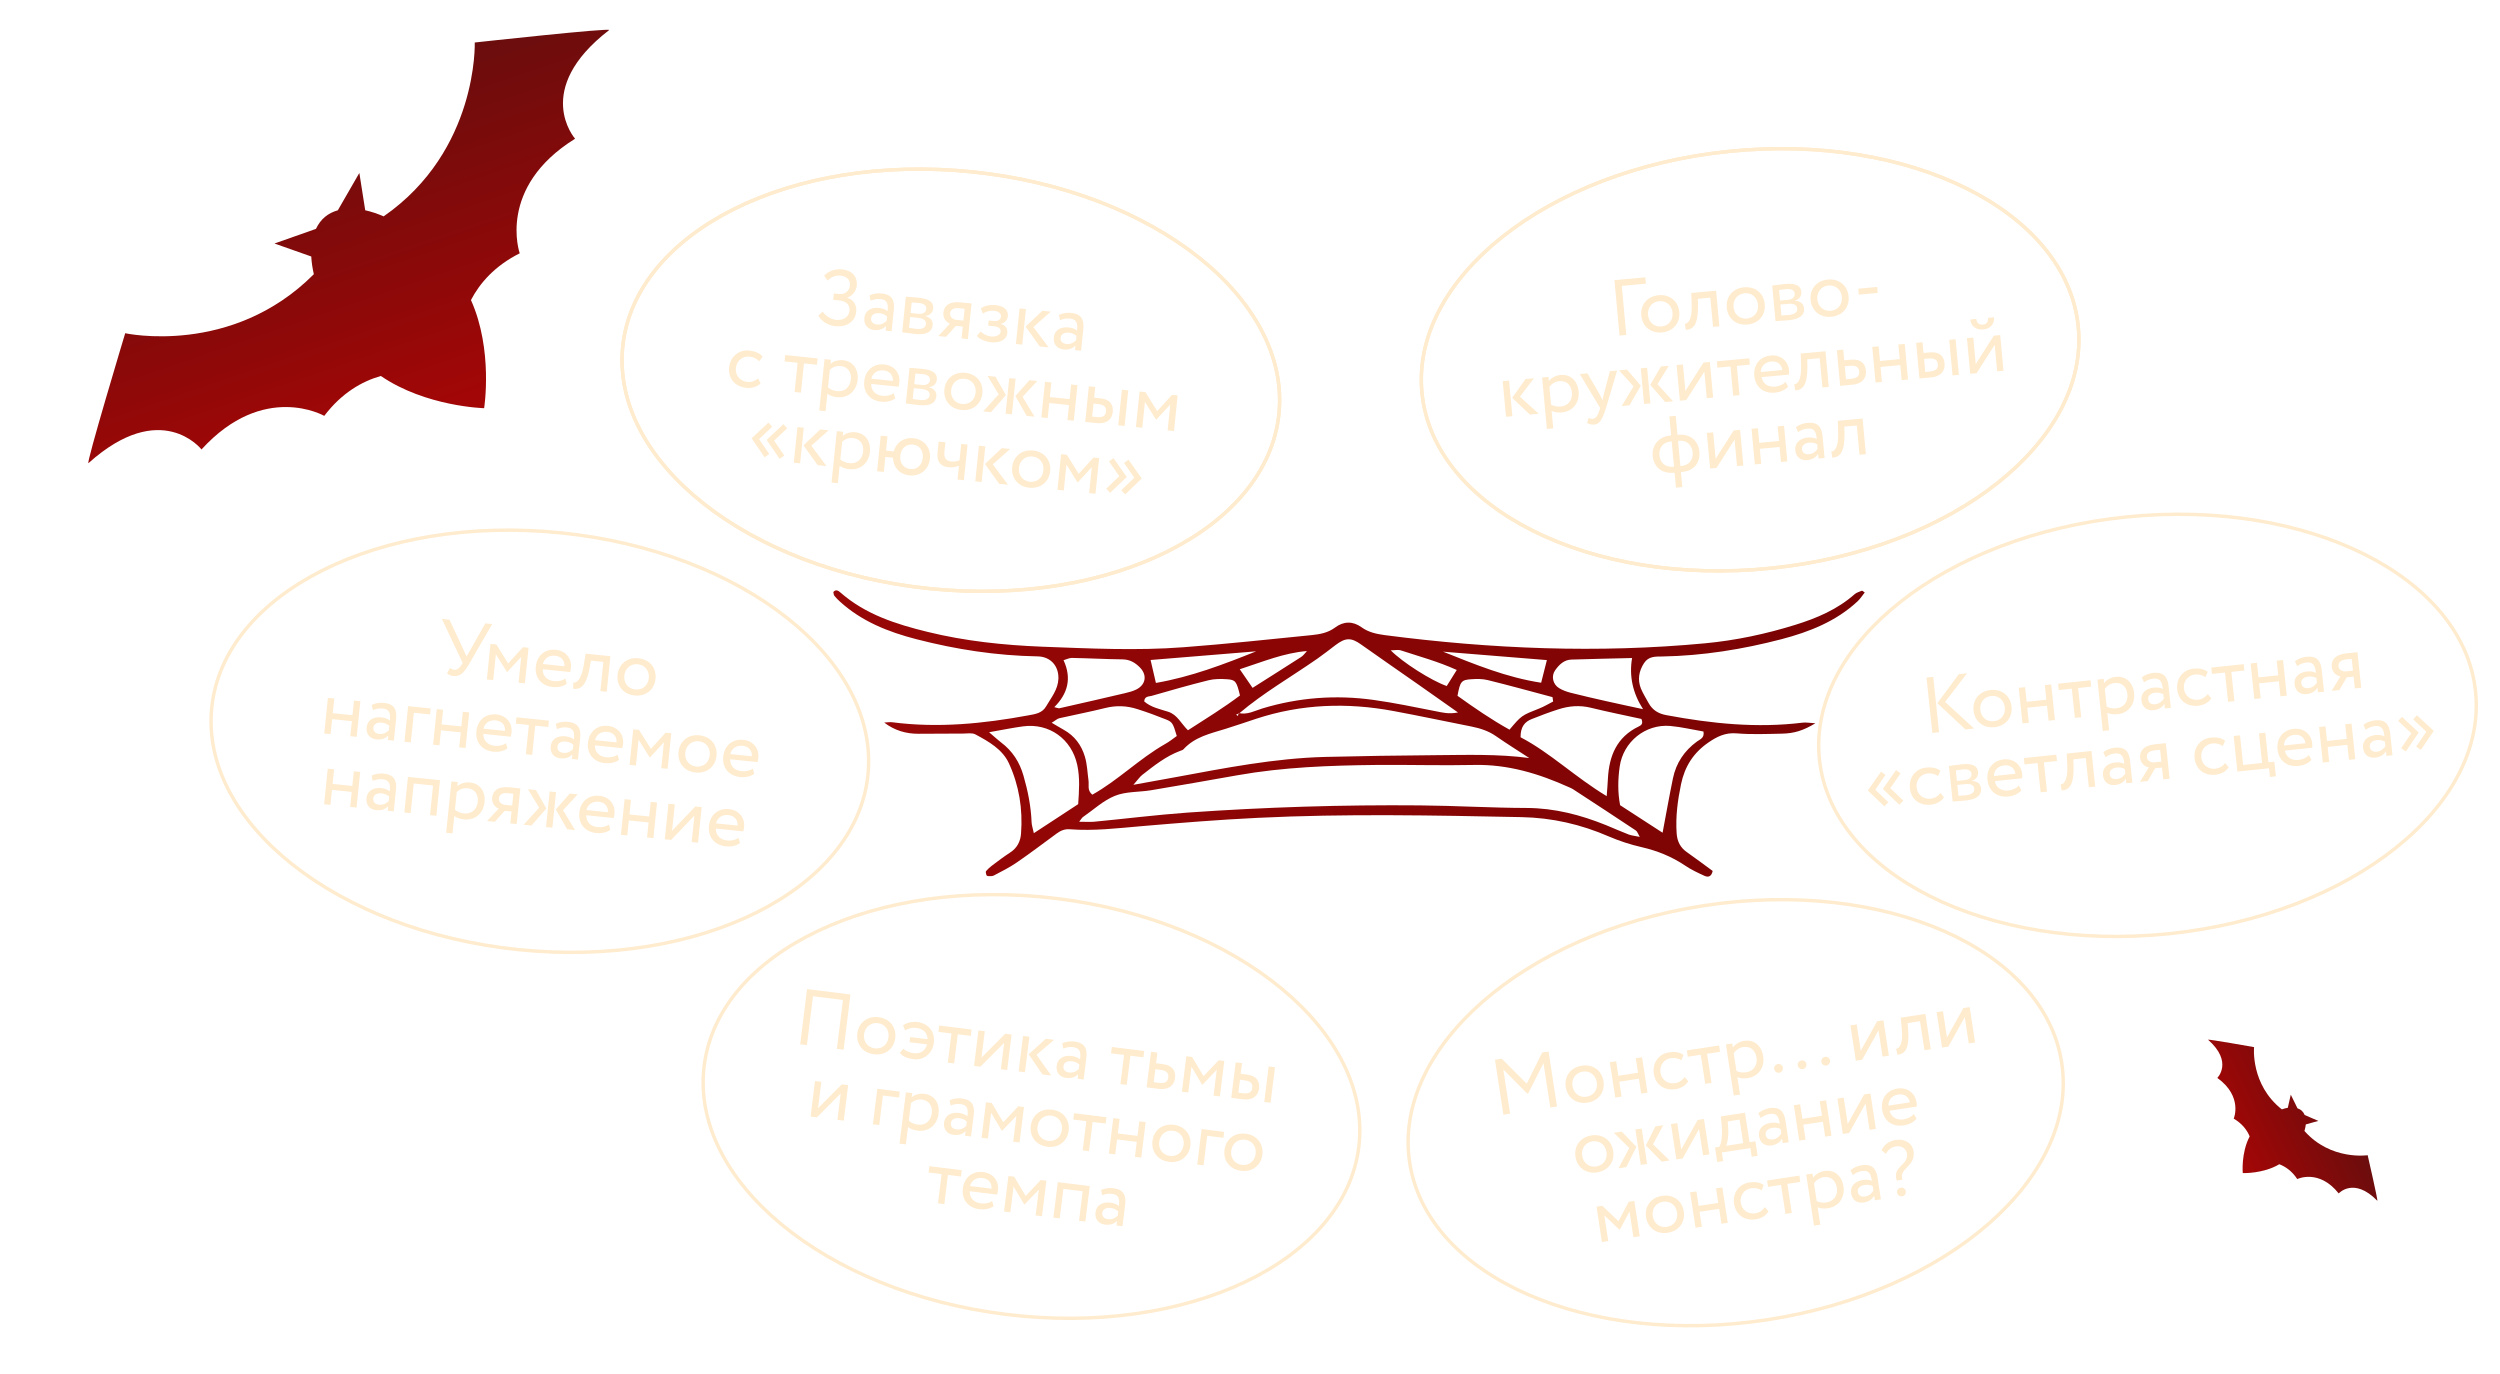 <?xml version="1.0" encoding="UTF-8"?> <svg xmlns="http://www.w3.org/2000/svg" width="1101" height="605" viewBox="0 0 1101 605" fill="none"><path d="M465.632 395.74C505.522 400.694 540.321 415.476 564.341 435.33C588.368 455.19 601.528 480.046 598.405 505.189C595.283 530.332 576.442 551.213 548.287 564.593C520.141 577.968 482.783 583.788 442.893 578.834C403.004 573.88 368.204 559.098 344.185 539.244C320.158 519.384 306.998 494.528 310.12 469.385C313.243 444.242 332.083 423.361 360.239 409.981C388.385 396.606 425.743 390.786 465.632 395.74Z" stroke="#FFEBCD" stroke-width="1.5"></path><path d="M368.561 461.922L371.236 440.388L358.037 438.749L355.363 460.283L352.41 459.916L355.43 435.603L374.533 437.976L371.514 462.289L368.561 461.922ZM377.582 455.107C378.164 450.418 381.93 447.359 386.932 447.98C391.933 448.601 394.836 452.489 394.254 457.178C393.672 461.867 389.906 464.926 384.904 464.305C379.903 463.684 377 459.796 377.582 455.107ZM380.534 455.474C380.129 458.739 382.102 461.312 385.228 461.7C388.354 462.088 390.887 460.145 391.302 456.811C391.707 453.546 389.734 450.973 386.608 450.585C383.552 450.206 380.944 452.174 380.534 455.474ZM400.569 458.985L400.85 456.727L408.526 457.681C408.432 454.742 406.456 453.05 403.642 452.701C401.697 452.459 399.987 452.882 398.638 453.807L397.716 451.577C399.351 450.334 401.917 449.841 403.931 450.091C408.863 450.704 411.87 454.322 411.253 459.289C410.688 463.839 406.905 467.037 402.32 466.468C399.854 466.161 397.562 465.312 396.28 463.707L397.854 461.822C398.81 462.928 400.699 463.621 402.47 463.841C405.353 464.199 407.54 462.778 408.28 459.942L400.569 458.985ZM413.292 454.428L413.637 451.649L427.877 453.418L427.532 456.197L421.801 455.485L420.205 468.336L417.427 467.991L419.023 455.14L413.292 454.428ZM431.752 469.77L428.973 469.425L430.914 453.795L433.693 454.14L432.248 465.776L442.723 455.262L445.502 455.607L443.561 471.237L440.782 470.892L442.227 459.256L431.752 469.77ZM464.238 457.934L456.468 464.552L462.957 473.646L459.102 473.167L453.043 464.303L460.591 457.481L464.238 457.934ZM448.612 471.864L450.553 456.234L453.332 456.579L451.391 472.209L448.612 471.864ZM468.276 461.786L467.822 459.472C469.32 458.777 471.264 458.454 473.209 458.695C477.655 459.248 478.929 461.769 478.424 465.833L477.234 475.419L474.594 475.091L474.844 473.077C473.76 474.141 472.133 475.032 469.562 474.713C466.714 474.359 464.994 472.312 465.369 469.29C465.766 466.094 468.521 464.638 471.89 465.056C473.106 465.207 474.708 465.653 475.655 466.547C476.018 463.629 475.816 461.559 472.725 461.175C470.815 460.937 469.608 461.281 468.276 461.786ZM470.845 472.333C472.895 472.588 474.209 471.657 475.125 470.819L475.371 468.839C474.484 468.024 473.347 467.53 471.992 467.361C470.325 467.154 468.563 467.711 468.338 469.518C468.153 471.011 469.039 472.109 470.845 472.333ZM489.304 463.869L489.65 461.09L503.89 462.858L503.545 465.637L497.814 464.925L496.218 477.777L493.439 477.432L495.035 464.58L489.304 463.869ZM504.986 478.866L506.927 463.236L509.705 463.581L509.123 468.27L511.971 468.623C516.764 469.219 517.83 471.996 517.485 474.775C517.144 477.519 515.197 480.134 510.265 479.521L504.986 478.866ZM511.127 471.164L508.8 470.875L508.088 476.606L510.38 476.89C513.124 477.231 514.291 476.353 514.52 474.512C514.753 472.637 513.801 471.496 511.127 471.164ZM520.521 480.795L522.462 465.165L524.997 465.48L530.044 473.972L536.702 466.934L539.168 467.24L537.227 482.87L534.449 482.525L535.863 471.132L529.544 477.718L529.439 477.706L524.714 469.748L523.299 481.14L520.521 480.795ZM542.263 483.495L544.204 467.865L546.983 468.21L546.4 472.899L548.97 473.219C553.764 473.814 554.829 476.591 554.484 479.37C554.144 482.114 552.196 484.729 547.299 484.121L542.263 483.495ZM556.781 485.298L558.722 469.668L561.501 470.013L559.56 485.643L556.781 485.298ZM548.126 475.759L546.077 475.504L545.365 481.235L547.379 481.485C550.158 481.831 551.29 480.948 551.519 479.108C551.752 477.232 550.8 476.091 548.126 475.759ZM359.77 492.069L356.992 491.724L358.933 476.094L361.712 476.439L360.267 488.074L370.742 477.56L373.521 477.905L371.58 493.535L368.801 493.19L370.246 481.555L359.77 492.069ZM384.432 495.132L386.374 479.502L396.272 480.731L395.949 483.336L388.829 482.452L387.211 495.477L384.432 495.132ZM396.154 503.641L398.958 481.065L401.736 481.41L401.508 483.251C402.74 482.134 404.94 481.455 407.093 481.722C411.539 482.274 413.908 485.919 413.334 490.539C412.744 495.297 409.06 498.543 404.163 497.935C402.496 497.728 400.906 497.178 399.886 496.31L398.932 503.986L396.154 503.641ZM405.971 484.228C404.13 483.999 402.312 484.726 401.188 485.821L400.226 493.566C401.499 494.677 402.75 495.114 404.243 495.3C407.578 495.714 409.959 493.576 410.369 490.276C410.762 487.116 409.201 484.629 405.971 484.228ZM418.681 486.865L418.228 484.551C419.725 483.855 421.67 483.533 423.615 483.774C428.061 484.326 429.335 486.848 428.83 490.911L427.639 500.498L425 500.17L425.25 498.155C424.165 499.22 422.538 500.111 419.968 499.792C417.12 499.438 415.399 497.39 415.774 494.369C416.171 491.173 418.927 489.717 422.296 490.135C423.511 490.286 425.114 490.732 426.061 491.625C426.423 488.708 426.222 486.637 423.131 486.253C421.22 486.016 420.014 486.36 418.681 486.865ZM421.251 497.412C423.3 497.666 424.615 496.736 425.53 495.898L425.776 493.918C424.89 493.102 423.752 492.608 422.397 492.44C420.73 492.233 418.968 492.79 418.744 494.596C418.558 496.09 419.445 497.187 421.251 497.412ZM432.292 501.076L434.233 485.446L436.769 485.761L441.816 494.252L448.474 487.214L450.94 487.521L448.999 503.15L446.22 502.805L447.635 491.413L441.315 497.999L441.211 497.986L436.486 490.028L435.071 501.421L432.292 501.076ZM453.963 495.831C454.545 491.142 458.311 488.083 463.313 488.704C468.314 489.326 471.217 493.213 470.635 497.902C470.053 502.591 466.287 505.65 461.285 505.029C456.284 504.408 453.381 500.52 453.963 495.831ZM456.915 496.198C456.51 499.463 458.483 502.036 461.609 502.424C464.735 502.812 467.268 500.87 467.683 497.535C468.088 494.27 466.115 491.698 462.989 491.309C459.933 490.93 457.325 492.898 456.915 496.198ZM472.679 493.042L473.024 490.263L487.265 492.032L486.92 494.811L481.189 494.099L479.593 506.95L476.814 506.605L478.41 493.754L472.679 493.042ZM499.822 509.462L500.642 502.863L491.959 501.785L491.139 508.384L488.361 508.039L490.302 492.409L493.08 492.754L492.282 499.18L500.966 500.258L501.764 493.833L504.542 494.178L502.601 509.808L499.822 509.462ZM507.555 502.487C508.137 497.798 511.903 494.739 516.905 495.36C521.906 495.981 524.809 499.869 524.227 504.558C523.645 509.247 519.879 512.306 514.877 511.685C509.876 511.064 506.973 507.176 507.555 502.487ZM510.507 502.854C510.102 506.119 512.075 508.692 515.201 509.08C518.327 509.468 520.861 507.526 521.275 504.191C521.68 500.926 519.707 498.354 516.581 497.965C513.525 497.586 510.917 499.554 510.507 502.854ZM527.266 512.871L529.207 497.241L539.106 498.47L538.782 501.075L531.662 500.191L530.044 513.216L527.266 512.871ZM539.27 506.426C539.852 501.737 543.618 498.678 548.619 499.299C553.621 499.92 556.524 503.808 555.941 508.497C555.359 513.186 551.593 516.245 546.592 515.624C541.59 515.002 538.687 511.115 539.27 506.426ZM542.222 506.793C541.816 510.058 543.789 512.63 546.915 513.019C550.041 513.407 552.575 511.464 552.989 508.13C553.395 504.865 551.422 502.292 548.296 501.904C545.239 501.524 542.632 503.493 542.222 506.793ZM408.957 516.366L409.303 513.588L423.543 515.356L423.198 518.135L417.467 517.423L415.871 530.274L413.092 529.929L414.688 517.078L408.957 516.366ZM436.943 528.941L437.54 531.237C435.839 532.437 433.499 532.816 431.415 532.558C426.344 531.928 423.446 528.288 424.058 523.356C424.624 518.806 427.99 515.556 433.13 516.194C437.159 516.694 440.036 519.944 439.501 524.251C439.406 525.015 439.259 525.631 439.094 526.105L427.077 524.612C426.953 527.595 428.891 529.599 431.947 529.978C433.962 530.229 435.82 529.754 436.943 528.941ZM432.668 518.782C429.82 518.428 427.794 519.975 427.183 522.333L436.666 523.511C436.846 520.923 435.377 519.118 432.668 518.782ZM442.175 533.541L444.116 517.911L446.652 518.226L451.698 526.718L458.357 519.68L460.823 519.986L458.882 535.616L456.103 535.271L457.518 523.878L451.198 530.465L451.094 530.452L446.368 522.494L444.954 533.886L442.175 533.541ZM475.205 537.643L476.823 524.618L468.313 523.561L466.696 536.586L463.917 536.241L465.858 520.611L479.925 522.358L477.984 537.988L475.205 537.643ZM485.378 526.386L484.925 524.073C486.422 523.377 488.367 523.054 490.312 523.296C494.758 523.848 496.032 526.369 495.527 530.433L494.336 540.019L491.697 539.691L491.947 537.677C490.862 538.741 489.235 539.633 486.665 539.313C483.817 538.96 482.096 536.912 482.471 533.89C482.868 530.695 485.624 529.238 488.993 529.657C490.209 529.808 491.811 530.254 492.758 531.147C493.12 528.229 492.919 526.159 489.828 525.775C487.917 525.538 486.711 525.882 485.378 526.386ZM487.948 536.933C489.997 537.188 491.312 536.258 492.227 535.419L492.473 533.439C491.587 532.624 490.449 532.13 489.095 531.962C487.427 531.755 485.665 532.312 485.441 534.118C485.255 535.611 486.142 536.709 487.948 536.933Z" fill="#FFEBCD"></path><path d="M750.431 398.841C790.164 392.756 827.672 397.513 856.187 410.083C884.71 422.658 904.136 442.996 907.972 468.04C911.807 493.084 899.358 518.304 875.904 538.838C852.458 559.366 818.093 575.13 778.36 581.215C738.627 587.299 701.119 582.542 672.604 569.972C644.081 557.397 624.655 537.059 620.819 512.015C616.984 486.971 629.433 461.752 652.887 441.217C676.333 420.689 710.698 404.925 750.431 398.841Z" stroke="#FFEBCD" stroke-width="1.5"></path><path d="M662.098 490.915L658.389 466.697L661.364 466.241L672.365 477.268L679.182 463.513L681.984 463.084L685.693 487.301L682.752 487.752L679.753 468.17L673.017 481.523L672.567 481.592L662.055 470.986L665.038 490.464L662.098 490.915ZM689.572 478.74C688.857 474.07 691.649 470.101 696.631 469.339C701.612 468.576 705.464 471.527 706.179 476.197C706.894 480.868 704.103 484.836 699.121 485.599C694.139 486.362 690.288 483.411 689.572 478.74ZM692.513 478.29C693.011 481.542 695.61 483.481 698.723 483.004C701.837 482.527 703.747 479.969 703.238 476.648C702.74 473.395 700.142 471.456 697.028 471.933C693.983 472.4 692.01 475.003 692.513 478.29ZM722.781 481.621L721.775 475.048L713.125 476.373L714.132 482.946L711.364 483.37L708.98 467.801L711.748 467.378L712.728 473.778L721.377 472.453L720.397 466.053L723.165 465.629L725.549 481.198L722.781 481.621ZM741.873 474.342L743.495 476.148C742.44 478.044 740.295 479.294 737.908 479.659C732.96 480.417 729.077 477.718 728.325 472.806C727.631 468.274 730.401 464.167 734.968 463.468C737.459 463.086 739.728 463.34 741.404 464.571L740.458 466.947C738.957 465.937 737.372 465.755 735.746 466.004C732.943 466.433 730.762 469.069 731.265 472.355C731.79 475.78 734.639 477.504 737.718 477.033C739.586 476.746 741.016 475.678 741.873 474.342ZM743.313 465.376L742.889 462.609L757.073 460.436L757.497 463.204L751.789 464.078L753.749 476.879L750.981 477.303L749.021 464.502L743.313 465.376ZM763.542 482.461L760.098 459.973L762.866 459.549L763.147 461.383C764.028 459.973 765.961 458.721 768.106 458.393C772.535 457.715 775.806 460.577 776.51 465.179C777.236 469.918 774.575 474.044 769.697 474.791C768.036 475.045 766.357 474.948 765.139 474.391L766.31 482.037L763.542 482.461ZM767.708 461.109C765.874 461.39 764.322 462.584 763.539 463.943L764.72 471.658C766.247 472.38 767.57 472.461 769.057 472.233C772.379 471.725 774.089 469.02 773.585 465.733C773.103 462.585 770.925 460.617 767.708 461.109ZM802.109 467.561C801.971 466.662 802.589 465.611 803.8 465.425C804.873 465.261 805.777 466.079 805.915 466.978C806.074 468.016 805.456 469.067 804.383 469.231C803.172 469.417 802.268 468.599 802.109 467.561ZM791.73 469.151C791.592 468.251 792.21 467.2 793.421 467.015C794.494 466.851 795.398 467.668 795.536 468.568C795.695 469.606 795.077 470.656 794.004 470.821C792.793 471.006 791.889 470.188 791.73 469.151ZM781.351 470.74C781.213 469.84 781.831 468.79 783.042 468.604C784.115 468.44 785.019 469.258 785.157 470.157C785.316 471.195 784.698 472.246 783.625 472.41C782.414 472.595 781.51 471.778 781.351 470.74ZM820.084 466.72L817.317 467.144L814.932 451.576L817.7 451.152L819.475 462.742L826.695 449.774L829.463 449.35L831.847 464.919L829.08 465.343L827.305 453.753L820.084 466.72ZM847.534 462.517L845.574 449.716L840.108 450.553L840.338 453.209C841.002 462.172 838.882 464.054 835.665 464.547L835.044 461.88C836.236 461.804 838.276 460.323 837.554 453.069L837.089 448.183L847.918 446.524L850.302 462.093L847.534 462.517ZM858.06 460.905L855.292 461.329L852.908 445.76L855.675 445.336L857.45 456.926L864.671 443.959L867.438 443.535L869.823 459.103L867.055 459.527L865.28 447.937L858.06 460.905ZM693.843 509.448C693.127 504.777 695.919 500.809 700.901 500.046C705.883 499.283 709.734 502.234 710.449 506.905C711.164 511.575 708.373 515.543 703.391 516.306C698.409 517.069 694.558 514.118 693.843 509.448ZM696.783 508.997C697.281 512.249 699.88 514.188 702.994 513.712C706.107 513.235 708.017 510.676 707.508 507.355C707.01 504.103 704.412 502.164 701.298 502.641C698.254 503.107 696.28 505.711 696.783 508.997ZM732.472 495.565L727.982 503.936L735.271 511.07L731.846 511.595L724.834 504.418L729.047 496.09L732.472 495.565ZM722.609 513.009L720.225 497.441L722.992 497.017L725.377 512.585L722.609 513.009ZM717.534 505.536L710.745 498.892L714.205 498.363L720.683 505.054L716.209 513.989L712.818 514.509L717.534 505.536ZM741.039 510.187L738.271 510.611L735.887 495.042L738.655 494.618L740.43 506.208L747.65 493.241L750.418 492.817L752.802 508.386L750.034 508.809L748.259 497.219L741.039 510.187ZM756.271 511.749L755.291 505.349L757.228 505.052C758.065 503.578 758.634 500.127 758.259 495.83L757.871 491.676L768.492 490.049L770.479 503.023L773.074 502.625L774.054 509.026L771.459 509.423L770.876 505.618L758.283 507.546L758.866 511.352L756.271 511.749ZM761.087 496.494C761.351 500.526 760.747 503.522 760.169 504.602L767.711 503.447L766.122 493.068L760.863 493.873L761.087 496.494ZM775.432 492.35L774.367 490.247C775.618 489.17 777.402 488.331 779.339 488.034C783.767 487.356 785.679 489.435 786.299 493.483L787.761 503.032L785.132 503.434L784.825 501.428C784.071 502.747 782.747 504.047 780.187 504.44C777.35 504.874 775.137 503.372 774.677 500.362C774.189 497.179 776.444 495.028 779.8 494.514C781.011 494.328 782.674 494.321 783.829 494.924C783.384 492.018 782.627 490.08 779.548 490.551C777.645 490.843 776.577 491.502 775.432 492.35ZM780.775 501.8C782.816 501.488 783.828 500.235 784.48 499.179L784.178 497.207C783.104 496.663 781.875 496.498 780.525 496.704C778.865 496.959 777.321 497.974 777.596 499.773C777.824 501.261 778.976 502.076 780.775 501.8ZM803.813 500.574L802.806 494L794.157 495.325L795.164 501.898L792.396 502.322L790.012 486.753L792.78 486.33L793.76 492.73L802.409 491.405L801.429 485.005L804.197 484.581L806.581 500.15L803.813 500.574ZM814.354 498.959L811.586 499.383L809.202 483.815L811.97 483.391L813.745 494.981L820.965 482.013L823.733 481.589L826.117 497.158L823.349 497.582L821.574 485.992L814.354 498.959ZM842.837 490.632L844.036 492.679C842.725 494.296 840.577 495.298 838.501 495.615C833.45 496.389 829.671 493.675 828.918 488.762C828.224 484.23 830.579 480.187 835.7 479.403C839.713 478.788 843.365 481.132 844.022 485.422C844.138 486.183 844.165 486.817 844.135 487.317L832.165 489.15C832.857 492.054 835.267 493.455 838.311 492.989C840.318 492.682 841.977 491.72 842.837 490.632ZM835.959 482.019C833.122 482.453 831.593 484.493 831.647 486.928L841.092 485.482C840.562 482.943 838.657 481.605 835.959 482.019ZM705.495 546.991L703.111 531.423L705.637 531.036L712.804 537.835L717.296 529.251L719.752 528.875L722.136 544.443L719.369 544.867L717.631 533.519L713.341 541.576L713.237 541.592L706.525 535.22L708.263 546.568L705.495 546.991ZM724.922 536.05C724.207 531.379 726.998 527.411 731.98 526.648C736.962 525.885 740.813 528.836 741.529 533.506C742.244 538.177 739.452 542.145 734.47 542.908C729.488 543.671 725.637 540.72 724.922 536.05ZM727.863 535.599C728.361 538.851 730.959 540.79 734.073 540.314C737.187 539.837 739.096 537.278 738.588 533.957C738.09 530.705 735.491 528.766 732.378 529.243C729.333 529.709 727.36 532.313 727.863 535.599ZM758.131 538.931L757.124 532.357L748.475 533.682L749.482 540.255L746.714 540.679L744.33 525.111L747.098 524.687L748.078 531.087L756.727 529.763L755.747 523.362L758.515 522.938L760.899 538.507L758.131 538.931ZM777.223 531.652L778.845 533.457C777.79 535.354 775.644 536.603 773.257 536.968C768.31 537.726 764.427 535.028 763.674 530.115C762.98 525.583 765.751 521.476 770.317 520.777C772.808 520.395 775.078 520.65 776.754 521.88L775.807 524.256C774.307 523.246 772.721 523.064 771.095 523.313C768.293 523.742 766.112 526.378 766.615 529.665C767.14 533.09 769.988 534.813 773.068 534.342C774.936 534.056 776.365 532.987 777.223 531.652ZM778.662 522.686L778.238 519.918L792.423 517.746L792.847 520.513L787.138 521.388L789.099 534.188L786.331 534.612L784.371 521.811L778.662 522.686ZM798.892 539.77L795.448 517.282L798.216 516.859L798.496 518.692C799.378 517.282 801.311 516.03 803.456 515.702C807.884 515.024 811.155 517.887 811.86 522.488C812.586 527.228 809.925 531.353 805.047 532.1C803.386 532.354 801.707 532.258 800.489 531.701L801.659 539.346L798.892 539.77ZM803.058 518.419C801.224 518.699 799.672 519.893 798.888 521.252L800.07 528.967C801.597 529.69 802.919 529.77 804.407 529.543C807.728 529.034 809.438 526.329 808.935 523.042C808.453 519.894 806.275 517.926 803.058 518.419ZM816.006 517.498L814.94 515.395C816.191 514.318 817.975 513.479 819.912 513.182C824.341 512.504 826.252 514.583 826.872 518.631L828.335 528.18L825.705 528.582L825.398 526.576C824.644 527.895 823.321 529.195 820.76 529.587C817.924 530.022 815.711 528.52 815.25 525.51C814.762 522.327 817.018 520.176 820.373 519.662C821.584 519.476 823.248 519.469 824.402 520.072C823.957 517.165 823.2 515.228 820.121 515.699C818.218 515.991 817.15 516.65 816.006 517.498ZM821.348 526.948C823.389 526.636 824.401 525.383 825.054 524.327L824.752 522.355C823.677 521.811 822.448 521.646 821.098 521.852C819.438 522.107 817.894 523.122 818.169 524.921C818.397 526.409 819.549 527.224 821.348 526.948ZM839.832 508.007C839.509 505.896 837.485 504.471 835.029 504.848C832.953 505.165 831.534 506.303 830.577 508.149L828.636 506.57C829.574 504.373 831.837 502.504 834.778 502.053C839.241 501.37 842.219 503.711 842.717 506.963C843.766 513.813 836.07 514.425 837.844 519.536L835.359 519.952C833.128 513.707 840.637 513.266 839.832 508.007ZM835.451 525.178C835.313 524.278 835.931 523.228 837.177 523.037C838.249 522.873 839.153 523.69 839.291 524.59C839.45 525.628 838.832 526.678 837.76 526.843C836.514 527.033 835.61 526.216 835.451 525.178Z" fill="#FFEBCD"></path><path d="M247.191 234.686C287.176 238.799 322.279 252.845 346.711 272.189C371.15 291.539 384.831 316.112 382.238 341.315C379.645 366.518 361.248 387.792 333.381 401.761C305.522 415.725 268.295 422.33 228.31 418.217C188.325 414.103 153.223 400.057 128.791 380.714C104.351 361.363 90.67 336.79 93.263 311.587C95.856 286.384 114.253 265.111 142.12 251.142C169.979 237.177 207.206 230.572 247.191 234.686Z" stroke="#FFEBCD" stroke-width="1.5"></path><path d="M216.749 274.841L206.389 292.774C204.335 296.328 202.439 297.998 199.758 297.722C198.679 297.611 197.496 297.137 196.888 296.547L198.191 294.148C198.806 294.668 199.31 294.896 200.006 294.968C201.399 295.111 202.45 294.128 203.255 292.804L203.766 291.942L194.606 272.563L197.948 272.906L205.498 289.129L213.755 274.532L216.749 274.841ZM214.415 299.23L216.027 283.562L218.569 283.824L223.793 292.208L230.302 285.031L232.774 285.285L231.162 300.953L228.377 300.666L229.551 289.246L223.371 295.964L223.267 295.953L218.375 288.097L217.2 299.516L214.415 299.23ZM248.97 298.844L249.615 301.127C247.94 302.362 245.609 302.791 243.52 302.576C238.437 302.053 235.462 298.475 235.971 293.531C236.44 288.97 239.737 285.65 244.89 286.18C248.929 286.595 251.873 289.783 251.429 294.101C251.35 294.867 251.216 295.486 251.061 295.963L239.015 294.723C238.954 297.708 240.933 299.671 243.997 299.986C246.017 300.194 247.864 299.68 248.97 298.844ZM244.482 288.777C241.627 288.483 239.634 290.072 239.073 292.442L248.578 293.42C248.704 290.83 247.198 289.056 244.482 288.777ZM264.409 304.373L265.734 291.491L260.233 290.925L259.787 293.553C258.174 302.394 255.649 303.683 252.411 303.35L252.481 300.612C253.654 300.839 256.001 299.919 257.128 292.717L257.908 287.871L268.806 288.992L267.194 304.659L264.409 304.373ZM271.977 297.235C272.461 292.535 276.161 289.397 281.175 289.913C286.188 290.428 289.172 294.254 288.689 298.954C288.205 303.654 284.505 306.792 279.491 306.276C274.478 305.761 271.493 301.935 271.977 297.235ZM274.936 297.539C274.6 300.812 276.626 303.343 279.76 303.665C282.893 303.987 285.386 301.992 285.729 298.65C286.066 295.377 284.039 292.846 280.906 292.524C277.842 292.209 275.277 294.232 274.936 297.539ZM154.29 324.208L154.97 317.593L146.266 316.697L145.586 323.312L142.8 323.026L144.412 307.359L147.197 307.645L146.535 314.086L155.239 314.982L155.901 308.541L158.687 308.827L157.075 324.494L154.29 324.208ZM164.22 312.739L163.718 310.435C165.2 309.708 167.137 309.345 169.087 309.545C173.543 310.004 174.87 312.498 174.451 316.571L173.463 326.18L170.817 325.908L171.024 323.889C169.962 324.976 168.354 325.901 165.778 325.636C162.923 325.342 161.16 323.331 161.471 320.302C161.801 317.099 164.525 315.585 167.902 315.932C169.121 316.058 170.732 316.47 171.698 317.343C171.998 314.419 171.754 312.353 168.655 312.034C166.74 311.837 165.541 312.206 164.22 312.739ZM167.011 323.23C169.065 323.441 170.36 322.483 171.257 321.626L171.461 319.641C170.558 318.845 169.41 318.375 168.052 318.235C166.381 318.063 164.631 318.657 164.445 320.468C164.291 321.965 165.2 323.043 167.011 323.23ZM178.127 326.66L179.738 310.993L189.661 312.014L189.392 314.625L182.255 313.891L180.912 326.947L178.127 326.66ZM202.23 329.14L202.911 322.525L194.206 321.629L193.526 328.244L190.741 327.958L192.352 312.291L195.138 312.577L194.475 319.018L203.179 319.913L203.842 313.472L206.627 313.759L205.015 329.426L202.23 329.14ZM222.814 327.317L223.458 329.6C221.783 330.835 219.452 331.263 217.363 331.048C212.28 330.526 209.306 326.947 209.814 322.003C210.283 317.443 213.58 314.122 218.733 314.653C222.772 315.068 225.716 318.256 225.272 322.573C225.193 323.339 225.059 323.959 224.905 324.435L212.858 323.196C212.797 326.181 214.777 328.144 217.841 328.459C219.86 328.666 221.707 328.153 222.814 327.317ZM218.325 317.249C215.47 316.956 213.477 318.545 212.917 320.915L222.422 321.893C222.547 319.302 221.041 317.529 218.325 317.249ZM227.176 318.688L227.462 315.902L241.737 317.371L241.45 320.156L235.706 319.565L234.38 332.447L231.595 332.161L232.92 319.279L227.176 318.688ZM245.276 321.078L244.774 318.774C246.256 318.047 248.194 317.683 250.144 317.884C254.6 318.342 255.927 320.836 255.508 324.91L254.519 334.519L251.873 334.247L252.081 332.227C251.019 333.315 249.411 334.24 246.834 333.975C243.98 333.681 242.216 331.67 242.528 328.641C242.857 325.438 245.581 323.924 248.959 324.271C250.177 324.397 251.789 324.809 252.754 325.682C253.055 322.757 252.81 320.692 249.712 320.373C247.797 320.176 246.598 320.545 245.276 321.078ZM248.067 331.568C250.121 331.78 251.416 330.822 252.314 329.964L252.518 327.98C251.615 327.183 250.467 326.713 249.109 326.574C247.438 326.402 245.688 326.996 245.501 328.806C245.347 330.303 246.257 331.382 248.067 331.568ZM271.944 332.371L272.589 334.654C270.914 335.889 268.583 336.318 266.494 336.103C261.41 335.58 258.436 332.002 258.945 327.058C259.414 322.497 262.711 319.177 267.864 319.707C271.902 320.122 274.847 323.31 274.402 327.628C274.324 328.394 274.189 329.013 274.035 329.49L261.988 328.25C261.928 331.235 263.907 333.198 266.971 333.513C268.99 333.721 270.838 333.207 271.944 332.371ZM267.456 322.304C264.601 322.01 262.608 323.599 262.047 325.97L271.552 326.947C271.678 324.357 270.171 322.583 267.456 322.304ZM277.271 336.86L278.883 321.192L281.425 321.454L286.649 329.837L293.158 322.661L295.63 322.915L294.018 338.582L291.233 338.296L292.407 326.876L286.227 333.594L286.123 333.583L281.231 325.726L280.057 337.146L277.271 336.86ZM298.827 331.161C299.31 326.46 303.011 323.323 308.024 323.838C313.038 324.354 316.022 328.18 315.539 332.88C315.055 337.58 311.355 340.718 306.341 340.202C301.327 339.686 298.343 335.861 298.827 331.161ZM301.786 331.465C301.45 334.738 303.476 337.268 306.61 337.591C309.743 337.913 312.235 335.918 312.579 332.575C312.916 329.303 310.889 326.772 307.756 326.45C304.692 326.134 302.126 328.158 301.786 331.465ZM331.512 338.499L332.157 340.782C330.482 342.017 328.151 342.446 326.062 342.231C320.979 341.708 318.004 338.13 318.513 333.186C318.982 328.625 322.279 325.305 327.432 325.835C331.471 326.25 334.415 329.438 333.971 333.756C333.892 334.522 333.758 335.141 333.603 335.618L321.557 334.379C321.496 337.363 323.476 339.326 326.54 339.641C328.559 339.849 330.406 339.335 331.512 338.499ZM327.024 328.432C324.169 328.138 322.176 329.728 321.616 332.098L331.12 333.075C331.246 330.485 329.74 328.711 327.024 328.432ZM154.228 355.365L154.909 348.75L146.205 347.855L145.524 354.47L142.739 354.183L144.351 338.516L147.136 338.802L146.473 345.243L155.177 346.139L155.84 339.698L158.625 339.984L157.014 355.652L154.228 355.365ZM164.158 343.896L163.656 341.593C165.138 340.866 167.076 340.502 169.026 340.703C173.482 341.161 174.809 343.655 174.39 347.728L173.401 357.338L170.755 357.065L170.963 355.046C169.901 356.133 168.293 357.058 165.717 356.793C162.862 356.5 161.098 354.489 161.41 351.46C161.739 348.257 164.464 346.742 167.841 347.09C169.059 347.215 170.671 347.627 171.636 348.501C171.937 345.576 171.692 343.51 168.594 343.191C166.679 342.994 165.48 343.364 164.158 343.896ZM166.949 354.387C169.003 354.598 170.298 353.641 171.196 352.783L171.4 350.798C170.497 350.002 169.349 349.532 167.991 349.392C166.32 349.22 164.57 349.814 164.383 351.625C164.229 353.122 165.139 354.201 166.949 354.387ZM189.38 358.981L190.724 345.925L182.194 345.048L180.851 358.104L178.065 357.817L179.677 342.15L193.778 343.601L192.166 359.268L189.38 358.981ZM196.491 366.75L198.819 344.119L201.604 344.406L201.415 346.251C202.623 345.109 204.809 344.384 206.967 344.606C211.424 345.064 213.869 348.658 213.392 353.289C212.902 358.059 209.288 361.381 204.378 360.876C202.707 360.704 201.107 360.188 200.068 359.342L199.276 367.036L196.491 366.75ZM205.898 347.135C204.052 346.945 202.25 347.709 201.15 348.828L200.351 356.592C201.647 357.675 202.906 358.086 204.403 358.24C207.746 358.584 210.082 356.396 210.422 353.089C210.748 349.921 209.136 347.468 205.898 347.135ZM224.276 346.738L229.15 347.24L227.539 362.907L224.753 362.62L225.291 357.398L222.261 357.086L217.894 361.915L214.517 361.567L219.652 356.114C218.09 355.567 216.476 353.817 216.741 351.241C217.017 348.56 219.054 346.201 224.276 346.738ZM219.693 351.615C219.528 353.216 220.963 354.314 222.356 354.457L225.559 354.787L226.096 349.564L223.555 349.303C220.944 349.034 219.843 350.153 219.693 351.615ZM254.407 349.838L247.955 356.809L253.213 365.548L249.766 365.194L244.786 356.483L250.96 349.483L254.407 349.838ZM240.47 364.237L242.082 348.57L244.867 348.857L243.255 364.524L240.47 364.237ZM237.44 355.728L232.542 347.589L236.024 347.947L240.608 356.054L234.029 363.575L230.617 363.224L237.44 355.728ZM268.143 363.143L268.787 365.426C267.112 366.661 264.781 367.09 262.692 366.875C257.609 366.352 254.635 362.774 255.143 357.83C255.612 353.269 258.909 349.949 264.062 350.479C268.101 350.895 271.045 354.083 270.601 358.4C270.522 359.166 270.388 359.786 270.234 360.262L258.187 359.023C258.126 362.007 260.106 363.97 263.17 364.286C265.189 364.493 267.036 363.98 268.143 363.143ZM263.654 353.076C260.799 352.783 258.806 354.372 258.246 356.742L267.751 357.72C267.876 355.129 266.37 353.356 263.654 353.076ZM284.959 368.814L285.64 362.199L276.936 361.304L276.255 367.919L273.47 367.632L275.082 351.965L277.867 352.251L277.204 358.692L285.908 359.588L286.571 353.147L289.356 353.433L287.745 369.101L284.959 368.814ZM295.567 369.905L292.782 369.619L294.394 353.952L297.179 354.238L295.979 365.902L306.231 355.169L309.017 355.456L307.405 371.123L304.62 370.837L305.819 359.173L295.567 369.905ZM325.229 369.016L325.874 371.299C324.199 372.534 321.868 372.963 319.779 372.748C314.695 372.225 311.721 368.647 312.23 363.703C312.699 359.142 315.996 355.822 321.149 356.352C325.187 356.768 328.132 359.956 327.687 364.273C327.609 365.039 327.475 365.658 327.32 366.135L315.273 364.896C315.213 367.88 317.192 369.843 320.256 370.158C322.275 370.366 324.123 369.852 325.229 369.016ZM320.741 358.949C317.886 358.655 315.893 360.245 315.332 362.615L324.837 363.593C324.963 361.002 323.456 359.228 320.741 358.949Z" fill="#FFEBCD"></path><path d="M936.31 227.686C896.325 231.799 861.223 245.845 836.791 265.189C812.351 284.539 798.67 309.112 801.263 334.315C803.856 359.518 822.253 380.792 850.12 394.761C877.979 408.725 915.206 415.33 955.191 411.217C995.176 407.103 1030.28 393.057 1054.71 373.714C1079.15 354.363 1092.83 329.79 1090.24 304.587C1087.65 279.384 1069.25 258.111 1041.38 244.142C1013.52 230.177 976.295 223.572 936.31 227.686Z" stroke="#FFEBCD" stroke-width="1.5"></path><path d="M866.258 296.535L856.604 309.13L869.38 320.841L865.586 321.241L853.214 309.698L862.673 296.912L866.258 296.535ZM851.002 322.776L848.436 298.411L851.395 298.1L853.96 322.465L851.002 322.776ZM869.161 312.946C868.666 308.247 871.641 304.414 876.654 303.887C881.666 303.359 885.374 306.488 885.869 311.187C886.364 315.886 883.388 319.719 878.376 320.246C873.364 320.774 869.656 317.645 869.161 312.946ZM872.12 312.635C872.464 315.906 874.969 317.966 878.101 317.636C881.234 317.306 883.262 314.84 882.91 311.498C882.566 308.227 880.061 306.167 876.929 306.497C873.866 306.82 871.772 309.328 872.12 312.635ZM902.198 317.386L901.501 310.773L892.8 311.689L893.496 318.303L890.711 318.596L889.062 302.932L891.847 302.639L892.525 309.079L901.227 308.162L900.549 301.723L903.333 301.43L904.982 317.093L902.198 317.386ZM906.679 303.893L906.385 301.108L920.657 299.606L920.95 302.391L915.206 302.995L916.562 315.874L913.778 316.167L912.422 303.288L906.679 303.893ZM926.082 321.91L923.7 299.286L926.484 298.992L926.679 300.837C927.626 299.47 929.615 298.311 931.773 298.084C936.229 297.615 939.361 300.628 939.849 305.257C940.351 310.026 937.499 314.022 932.591 314.538C930.92 314.714 929.247 314.539 928.056 313.925L928.866 321.617L926.082 321.91ZM931.248 300.778C929.403 300.973 927.796 302.092 926.95 303.413L927.767 311.175C929.258 311.968 930.575 312.111 932.072 311.954C935.414 311.602 937.249 308.98 936.901 305.673C936.568 302.506 934.485 300.438 931.248 300.778ZM944.225 300.468L943.259 298.317C944.56 297.3 946.381 296.546 948.33 296.34C952.785 295.871 954.597 298.039 955.026 302.111L956.037 311.718L953.392 311.996L953.18 309.978C952.364 311.26 950.981 312.497 948.405 312.768C945.551 313.068 943.411 311.464 943.093 308.435C942.755 305.233 945.11 303.19 948.486 302.835C949.704 302.707 951.366 302.778 952.491 303.434C952.183 300.51 951.518 298.539 948.42 298.865C946.505 299.066 945.408 299.675 944.225 300.468ZM949.116 310.159C951.17 309.943 952.24 308.739 952.941 307.715L952.732 305.731C951.685 305.138 950.464 304.914 949.107 305.057C947.436 305.233 945.846 306.175 946.037 307.985C946.194 309.481 947.306 310.35 949.116 310.159ZM972.293 305.678L973.828 307.557C972.685 309.402 970.483 310.549 968.081 310.802C963.104 311.326 959.352 308.448 958.832 303.505C958.351 298.945 961.312 294.974 965.906 294.49C968.413 294.226 970.668 294.587 972.284 295.895L971.227 298.223C969.776 297.144 968.2 296.888 966.564 297.06C963.745 297.357 961.442 299.887 961.79 303.194C962.153 306.64 964.917 308.495 968.015 308.169C969.895 307.971 971.373 306.971 972.293 305.678ZM974.152 296.789L973.859 294.005L988.13 292.502L988.423 295.287L982.68 295.891L984.036 308.77L981.252 309.063L979.896 296.185L974.152 296.789ZM1004.31 306.636L1003.61 300.022L994.911 300.939L995.607 307.552L992.823 307.845L991.174 292.182L993.958 291.889L994.636 298.328L1003.34 297.412L1002.66 290.972L1005.44 290.679L1007.09 306.343L1004.31 306.636ZM1011.66 293.368L1010.7 291.217C1012 290.2 1013.82 289.445 1015.77 289.24C1020.23 288.771 1022.04 290.938 1022.47 295.011L1023.48 304.618L1020.83 304.896L1020.62 302.877C1019.8 304.16 1018.42 305.396 1015.85 305.668C1012.99 305.968 1010.85 304.363 1010.53 301.335C1010.2 298.133 1012.55 296.09 1015.93 295.735C1017.14 295.606 1018.81 295.678 1019.93 296.334C1019.62 293.41 1018.96 291.439 1015.86 291.765C1013.95 291.966 1012.85 292.574 1011.66 293.368ZM1016.56 303.059C1018.61 302.843 1019.68 301.639 1020.38 300.615L1020.17 298.631C1019.12 298.037 1017.9 297.814 1016.55 297.957C1014.88 298.133 1013.29 299.074 1013.48 300.884C1013.63 302.381 1014.75 303.249 1016.56 303.059ZM1033.35 287.741L1038.22 287.228L1039.87 302.892L1037.09 303.185L1036.54 297.964L1033.51 298.283L1030.23 303.907L1026.85 304.262L1030.75 297.869C1029.11 297.654 1027.17 296.275 1026.9 293.699C1026.62 291.019 1028.13 288.291 1033.35 287.741ZM1029.87 293.457C1030.04 295.058 1031.67 295.837 1033.06 295.69L1036.26 295.353L1035.71 290.132L1033.17 290.4C1030.56 290.674 1029.71 291.995 1029.87 293.457ZM836.515 354.417L829.277 347.507L829.262 347.368L835.014 339.16L836.993 340.571L832.472 347.1L838.222 352.583L836.515 354.417ZM829.901 355.113L822.663 348.203L822.648 348.064L828.401 339.857L830.379 341.267L825.858 347.797L831.609 353.28L829.901 355.113ZM854.562 349.244L856.097 351.124C854.954 352.969 852.752 354.115 850.35 354.368C845.373 354.892 841.621 352.014 841.101 347.072C840.62 342.512 843.581 338.54 848.175 338.056C850.682 337.792 852.937 338.153 854.553 339.461L853.496 341.79C852.045 340.711 850.469 340.454 848.833 340.627C846.014 340.923 843.711 343.453 844.059 346.76C844.422 350.206 847.186 352.062 850.284 351.736C852.164 351.538 853.642 350.538 854.562 349.244ZM859.965 353.004L858.316 337.341C859.674 337.198 861.713 336.842 863.975 336.604C868.361 336.142 870.856 337.111 871.153 339.931C871.347 341.776 870.248 343.369 868.398 343.846L868.405 343.915C870.959 344.104 872.243 345.271 872.448 347.22C872.76 350.179 870.596 352.026 865.723 352.539C863.774 352.744 861.392 352.854 859.965 353.004ZM865.351 345.328L862.01 345.68L862.515 350.483C863.354 350.43 864.475 350.382 865.729 350.25C868.304 349.979 869.64 348.959 869.468 347.323C869.295 345.687 867.857 345.064 865.351 345.328ZM864.422 338.845C863.169 338.976 862.028 339.167 861.335 339.275L861.826 343.939L865.342 343.569C867.187 343.375 868.414 342.331 868.253 340.799C868.073 339.094 866.441 338.632 864.422 338.845ZM889.111 345.994L890.212 348.095C888.827 349.649 886.635 350.548 884.546 350.768C879.464 351.303 875.817 348.414 875.296 343.471C874.816 338.912 877.359 334.984 882.51 334.441C886.548 334.016 890.086 336.53 890.54 340.846C890.621 341.612 890.617 342.246 890.564 342.744L878.521 344.012C879.076 346.945 881.417 348.458 884.48 348.135C886.499 347.923 888.201 347.04 889.111 345.994ZM882.646 337.067C879.792 337.367 878.169 339.333 878.108 341.768L887.611 340.767C887.2 338.206 885.361 336.781 882.646 337.067ZM891.603 336.652L891.31 333.867L905.581 332.364L905.874 335.149L900.131 335.754L901.487 348.633L898.702 348.926L897.346 336.047L891.603 336.652ZM919.94 346.69L918.584 333.811L913.085 334.39L913.189 337.054C913.431 346.038 911.225 347.818 907.988 348.159L907.494 345.466C908.688 345.446 910.795 344.063 910.415 336.783L910.181 331.88L921.076 330.733L922.725 346.397L919.94 346.69ZM927.279 333.423L926.314 331.273C927.614 330.256 929.435 329.501 931.385 329.296C935.84 328.827 937.652 330.994 938.081 335.066L939.092 344.673L936.447 344.952L936.234 342.933C935.419 344.215 934.036 345.452 931.46 345.723C928.606 346.024 926.466 344.419 926.147 341.391C925.81 338.188 928.164 336.146 931.541 335.79C932.759 335.662 934.42 335.733 935.545 336.389C935.237 333.465 934.572 331.494 931.475 331.82C929.56 332.022 928.463 332.63 927.279 333.423ZM932.171 343.114C934.225 342.898 935.294 341.695 935.996 340.671L935.787 338.686C934.739 338.093 933.519 337.869 932.162 338.012C930.491 338.188 928.901 339.13 929.091 340.94C929.249 342.437 930.361 343.305 932.171 343.114ZM948.963 327.797L953.836 327.284L955.485 342.947L952.701 343.241L952.151 338.019L949.123 338.338L945.843 343.963L942.467 344.318L946.369 337.924C944.728 337.71 942.788 336.331 942.516 333.755C942.234 331.075 943.742 328.347 948.963 327.797ZM945.482 333.513C945.651 335.114 947.281 335.893 948.674 335.746L951.876 335.409L951.326 330.188L948.785 330.455C946.175 330.73 945.328 332.051 945.482 333.513ZM979.958 336.042L981.493 337.922C980.35 339.767 978.148 340.913 975.746 341.166C970.769 341.69 967.017 338.812 966.496 333.87C966.016 329.31 968.977 325.338 973.571 324.854C976.077 324.59 978.333 324.951 979.948 326.259L978.891 328.588C977.44 327.509 975.865 327.252 974.229 327.425C971.41 327.721 969.107 330.251 969.455 333.558C969.818 337.004 972.582 338.86 975.68 338.534C977.56 338.336 979.038 337.336 979.958 336.042ZM985.361 339.802L983.712 324.139L986.497 323.845L987.871 336.898L996.225 336.019L994.85 322.966L997.635 322.673L999.009 335.726L1001.62 335.451L1002.3 341.89L999.687 342.165L999.284 338.336L985.361 339.802ZM1016.85 332.545L1017.95 334.646C1016.57 336.2 1014.38 337.099 1012.29 337.319C1007.21 337.854 1003.56 334.965 1003.04 330.022C1002.56 325.463 1005.1 321.535 1010.25 320.992C1014.29 320.567 1017.83 323.081 1018.28 327.397C1018.36 328.163 1018.36 328.797 1018.31 329.295L1006.26 330.563C1006.82 333.496 1009.16 335.009 1012.22 334.687C1014.24 334.474 1015.94 333.591 1016.85 332.545ZM1010.39 323.618C1007.53 323.918 1005.91 325.884 1005.85 328.319L1015.35 327.318C1014.94 324.757 1013.1 323.332 1010.39 323.618ZM1034.48 334.631L1033.78 328.018L1025.08 328.934L1025.77 335.547L1022.99 335.84L1021.34 320.177L1024.13 319.884L1024.8 326.323L1033.51 325.407L1032.83 318.968L1035.61 318.674L1037.26 334.338L1034.48 334.631ZM1041.83 321.363L1040.87 319.212C1042.17 318.195 1043.99 317.441 1045.94 317.235C1050.39 316.766 1052.2 318.934 1052.63 323.006L1053.64 332.613L1051 332.891L1050.79 330.873C1049.97 332.155 1048.59 333.392 1046.01 333.663C1043.16 333.963 1041.02 332.359 1040.7 329.33C1040.36 326.128 1042.72 324.085 1046.09 323.73C1047.31 323.602 1048.97 323.673 1050.1 324.329C1049.79 321.405 1049.12 319.434 1046.03 319.76C1044.11 319.961 1043.02 320.57 1041.83 321.363ZM1046.72 331.054C1048.78 330.838 1049.85 329.634 1050.55 328.61L1050.34 326.626C1049.29 326.033 1048.07 325.809 1046.71 325.952C1045.04 326.128 1043.45 327.07 1043.64 328.88C1043.8 330.376 1044.91 331.245 1046.72 331.054ZM1071.77 321.976L1066.13 330.242L1064.08 328.804L1068.56 322.244L1062.78 316.799L1064.42 315.008L1071.76 321.837L1071.77 321.976ZM1065.16 322.673L1059.52 330.939L1057.47 329.5L1061.95 322.94L1056.17 317.496L1057.81 315.704L1065.15 322.533L1065.16 322.673Z" fill="#FFEBCD"></path><path d="M428.191 75.686C468.176 79.799 503.279 93.845 527.71 113.189C552.15 132.539 565.831 157.112 563.238 182.315C560.645 207.518 542.248 228.792 514.381 242.761C486.522 256.725 449.295 263.33 409.31 259.217C369.325 255.103 334.222 241.057 309.791 221.714C285.351 202.363 271.67 177.79 274.263 152.587C276.856 127.384 295.253 106.111 323.12 92.142C350.979 78.177 388.206 71.572 428.191 75.686Z" stroke="#FFEBCD" stroke-width="1.5"></path><g filter="url(#filter0_f_14_2141)"><path d="M428.191 75.686C468.176 79.799 503.279 93.845 527.71 113.189C552.15 132.539 565.831 157.112 563.238 182.315C560.645 207.518 542.248 228.792 514.381 242.761C486.522 256.725 449.295 263.33 409.31 259.217C369.325 255.103 334.222 241.057 309.791 221.714C285.351 202.363 271.67 177.79 274.263 152.587C276.856 127.384 295.253 106.111 323.12 92.142C350.979 78.177 388.206 71.572 428.191 75.686Z" stroke="#FFEBCD" stroke-width="1.5"></path></g><path d="M368.007 143.68C364.282 143.297 361.516 141.112 360.428 139.03L362.268 137.214C363.645 139.22 366.135 140.673 368.119 140.877C371.288 141.203 373.823 139.81 374.135 136.781C374.382 134.379 372.803 132.633 369.774 132.321L366.953 132.031L367.24 129.246L369.851 129.514C371.905 129.726 374.062 128.259 374.313 125.822C374.585 123.176 372.806 121.656 370.299 121.398C367.897 121.151 366.125 121.953 364.484 123.544L362.944 121.415C364.799 119.46 367.731 118.319 370.899 118.645C375.112 119.078 377.727 121.704 377.301 125.847C377.089 127.902 375.704 130.081 373.211 131.056L373.2 131.161C376.102 132.022 377.352 134.579 377.066 137.364C376.604 141.855 372.463 144.139 368.007 143.68ZM383.419 132.423L382.917 130.12C384.399 129.393 386.337 129.029 388.287 129.23C392.743 129.688 394.07 132.182 393.651 136.255L392.662 145.865L390.016 145.592L390.224 143.573C389.162 144.66 387.554 145.585 384.977 145.32C382.123 145.027 380.359 143.016 380.671 139.987C381 136.784 383.724 135.269 387.102 135.617C388.32 135.742 389.932 136.154 390.897 137.028C391.198 134.103 390.953 132.037 387.855 131.718C385.94 131.521 384.741 131.891 383.419 132.423ZM386.21 142.914C388.264 143.125 389.559 142.168 390.457 141.31L390.661 139.325C389.758 138.529 388.61 138.059 387.252 137.919C385.581 137.747 383.831 138.341 383.644 140.152C383.49 141.649 384.4 142.728 386.21 142.914ZM397.326 146.344L398.938 130.677C400.296 130.817 402.364 130.889 404.627 131.122C409.014 131.573 411.256 133.035 410.966 135.855C410.776 137.7 409.373 139.034 407.464 139.119L407.457 139.189C409.917 139.899 410.933 141.305 410.733 143.255C410.428 146.215 407.931 147.576 403.056 147.075C401.107 146.874 398.754 146.491 397.326 146.344ZM404.177 139.942L400.835 139.598L400.341 144.403C401.173 144.524 402.28 144.708 403.533 144.837C406.109 145.102 407.626 144.378 407.795 142.742C407.963 141.105 406.684 140.2 404.177 139.942ZM404.603 133.406C403.35 133.277 402.194 133.229 401.494 133.192L401.014 137.857L404.53 138.219C406.376 138.409 407.792 137.64 407.949 136.108C408.125 134.402 406.623 133.614 404.603 133.406ZM423.001 133.153L427.875 133.654L426.263 149.321L423.478 149.035L424.015 143.812L420.986 143.501L416.619 148.329L413.242 147.982L418.377 142.529C416.815 141.981 415.2 140.232 415.466 137.655C415.741 134.974 417.778 132.615 423.001 133.153ZM418.418 138.029C418.253 139.631 419.688 140.728 421.081 140.872L424.284 141.201L424.821 135.979L422.28 135.717C419.668 135.449 418.568 136.567 418.418 138.029ZM436.478 150.724C434.18 150.488 431.136 149.295 430.221 147.934L431.863 145.992C433.075 147.207 434.96 148.035 436.318 148.174C438.686 148.418 440.53 147.587 440.692 146.021C440.824 144.732 439.75 143.883 437.836 143.686L435.19 143.414L435.422 141.151L437.894 141.405C439.461 141.566 440.71 140.71 440.839 139.456C440.986 138.029 439.749 137.057 437.73 136.849C435.571 136.627 433.981 137.378 432.85 138.107L431.993 135.837C433.417 134.646 435.933 134.131 438.405 134.385C442.235 134.779 444.121 136.627 443.856 139.204C443.698 140.735 442.782 142.119 440.726 142.611L440.719 142.681C442.887 143.15 443.798 144.898 443.612 146.708C443.311 149.633 440.343 151.122 436.478 150.724ZM462.738 137.241L455.109 144.02L461.788 152.976L457.923 152.578L451.679 143.844L459.082 136.864L462.738 137.241ZM447.408 151.497L449.02 135.829L451.806 136.116L450.194 151.783L447.408 151.497ZM466.856 141.007L466.354 138.703C467.836 137.976 469.773 137.612 471.723 137.813C476.18 138.272 477.506 140.765 477.087 144.839L476.099 154.448L473.453 154.176L473.66 152.157C472.599 153.244 470.99 154.169 468.414 153.904C465.559 153.61 463.796 151.599 464.107 148.57C464.437 145.367 467.161 143.853 470.538 144.2C471.757 144.326 473.368 144.738 474.334 145.611C474.635 142.687 474.39 140.621 471.291 140.302C469.376 140.105 468.177 140.474 466.856 141.007ZM469.647 151.497C471.701 151.709 472.996 150.751 473.893 149.894L474.097 147.909C473.194 147.112 472.046 146.642 470.688 146.503C469.017 146.331 467.267 146.925 467.081 148.735C466.927 150.232 467.836 151.311 469.647 151.497ZM333.846 166.65L334.961 168.805C333.463 170.375 331.072 171.044 328.67 170.797C323.691 170.285 320.612 166.696 321.121 161.752C321.59 157.191 325.305 153.914 329.9 154.387C332.407 154.645 334.54 155.462 335.852 157.075L334.338 159.136C333.14 157.781 331.651 157.206 330.015 157.037C327.195 156.747 324.42 158.749 324.08 162.056C323.725 165.503 326.049 167.888 329.147 168.207C331.027 168.401 332.68 167.726 333.846 166.65ZM345.52 159.16L345.807 156.375L360.081 157.843L359.795 160.629L354.05 160.038L352.725 172.92L349.94 172.633L351.265 159.751L345.52 159.16ZM360.797 180.787L363.125 158.156L365.911 158.443L365.721 160.288C366.929 159.146 369.115 158.421 371.273 158.643C375.73 159.101 378.175 162.695 377.698 167.326C377.208 172.096 373.594 175.418 368.685 174.913C367.013 174.741 365.413 174.225 364.374 173.379L363.582 181.074L360.797 180.787ZM370.204 161.172C368.359 160.982 366.556 161.746 365.456 162.865L364.657 170.629C365.953 171.712 367.212 172.123 368.71 172.277C372.052 172.621 374.388 170.434 374.728 167.126C375.054 163.958 373.442 161.505 370.204 161.172ZM393.621 173.186L394.265 175.469C392.59 176.704 390.259 177.133 388.17 176.918C383.087 176.395 380.112 172.817 380.621 167.873C381.09 163.312 384.387 159.992 389.54 160.522C393.579 160.938 396.523 164.126 396.079 168.443C396 169.209 395.866 169.828 395.711 170.305L383.665 169.066C383.604 172.05 385.584 174.013 388.648 174.328C390.667 174.536 392.514 174.022 393.621 173.186ZM389.132 163.119C386.277 162.825 384.284 164.415 383.724 166.785L393.229 167.763C393.354 165.172 391.848 163.398 389.132 163.119ZM398.948 177.675L400.56 162.008C401.917 162.147 403.986 162.219 406.249 162.452C410.636 162.903 412.878 164.366 412.588 167.186C412.398 169.031 410.994 170.364 409.085 170.449L409.078 170.519C411.538 171.229 412.555 172.636 412.354 174.586C412.05 177.545 409.552 178.907 404.678 178.405C402.728 178.205 400.375 177.822 398.948 177.675ZM405.799 171.272L402.457 170.929L401.962 175.733C402.794 175.854 403.901 176.038 405.155 176.167C407.731 176.432 409.248 175.709 409.416 174.072C409.585 172.436 408.306 171.53 405.799 171.272ZM406.225 164.737C404.972 164.608 403.816 164.559 403.116 164.522L402.636 169.188L406.152 169.549C407.997 169.739 409.414 168.97 409.571 167.438C409.747 165.732 408.244 164.944 406.225 164.737ZM415.913 171.504C416.397 166.803 420.097 163.666 425.111 164.181C430.124 164.697 433.109 168.523 432.625 173.223C432.142 177.923 428.441 181.061 423.428 180.545C418.414 180.029 415.43 176.204 415.913 171.504ZM418.873 171.808C418.536 175.081 420.563 177.611 423.696 177.934C426.83 178.256 429.322 176.261 429.666 172.918C430.002 169.646 427.976 167.115 424.842 166.793C421.778 166.477 419.213 168.501 418.873 171.808ZM456.793 167.793L450.341 174.764L455.599 183.503L452.152 183.148L447.173 174.438L453.346 167.438L456.793 167.793ZM442.857 182.192L444.468 166.525L447.254 166.811L445.642 182.479L442.857 182.192ZM439.826 173.682L434.929 165.543L438.41 165.901L442.995 174.008L436.416 181.529L433.004 181.178L439.826 173.682ZM470.108 184.995L470.788 178.38L462.084 177.485L461.404 184.1L458.618 183.813L460.23 168.146L463.015 168.433L462.353 174.874L471.057 175.769L471.719 169.328L474.505 169.615L472.893 185.282L470.108 184.995ZM477.93 185.8L479.542 170.133L482.327 170.419L481.844 175.12L484.42 175.385C489.225 175.879 490.349 178.633 490.062 181.419C489.779 184.169 487.888 186.825 482.979 186.32L477.93 185.8ZM492.484 187.297L494.095 171.63L496.881 171.917L495.269 187.584L492.484 187.297ZM483.629 177.942L481.575 177.731L480.984 183.476L483.004 183.683C485.789 183.97 486.902 183.064 487.092 181.219C487.286 179.339 486.31 178.218 483.629 177.942ZM500.269 188.098L501.88 172.431L504.422 172.692L509.646 181.076L516.155 173.899L518.627 174.154L517.015 189.821L514.23 189.535L515.405 178.115L509.225 184.833L509.12 184.822L504.229 176.965L503.054 188.385L500.269 188.098ZM343.347 202.063L337.687 193.81L337.702 193.671L345.021 186.824L346.666 188.612L340.898 194.07L345.396 200.62L343.347 202.063ZM336.732 201.383L331.072 193.13L331.086 192.991L338.406 186.144L340.051 187.932L334.282 193.39L338.781 199.94L336.732 201.383ZM364.915 189.504L357.287 196.284L363.965 205.24L360.101 204.842L353.857 196.107L361.26 189.128L364.915 189.504ZM349.586 203.76L351.198 188.093L353.983 188.38L352.371 204.047L349.586 203.76ZM366.21 212.507L368.538 189.877L371.323 190.163L371.133 192.009C372.342 190.866 374.527 190.141 376.686 190.363C381.142 190.822 383.587 194.416 383.111 199.046C382.62 203.816 379.006 207.139 374.097 206.634C372.426 206.462 370.826 205.945 369.787 205.1L368.995 212.794L366.21 212.507ZM375.617 192.892C373.771 192.702 371.969 193.467 370.868 194.585L370.07 202.349C371.366 203.432 372.625 203.844 374.122 203.998C377.465 204.341 379.801 202.154 380.141 198.846C380.467 195.678 378.854 193.225 375.617 192.892ZM386.272 207.534L387.884 191.867L390.843 192.172L390.199 198.439L393.611 198.79C394.635 194.989 397.912 192.547 402.195 192.988C407.104 193.493 410.018 197.311 409.535 202.011C409.051 206.711 405.351 209.849 400.511 209.351C396.09 208.896 393.358 205.695 393.289 201.571L389.912 201.224L389.232 207.839L386.272 207.534ZM396.479 200.668C396.138 203.975 398.012 206.279 400.902 206.577C403.792 206.874 406.065 204.961 406.401 201.689C406.731 198.486 405.007 196.092 402.013 195.784C399.088 195.483 396.812 197.43 396.479 200.668ZM426.104 195.799L424.492 211.466L421.707 211.18L422.334 205.087C421.221 205.641 419.605 205.967 417.864 205.788C414.104 205.401 412.494 203.265 412.909 199.227L413.396 194.492L416.356 194.796L415.901 199.218C415.643 201.725 416.774 203.037 418.898 203.256C420.465 203.417 421.838 203.066 422.585 202.65L423.319 195.513L426.104 195.799ZM444.85 197.728L437.221 204.507L443.9 213.463L440.035 213.065L433.791 204.331L441.194 197.351L444.85 197.728ZM429.521 211.984L431.132 196.316L433.918 196.603L432.306 212.27L429.521 211.984ZM445.772 205.739C446.256 201.039 449.956 197.901 454.97 198.417C459.983 198.933 462.967 202.758 462.484 207.458C462 212.158 458.3 215.296 453.286 214.78C448.273 214.265 445.289 210.439 445.772 205.739ZM448.732 206.043C448.395 209.316 450.422 211.847 453.555 212.169C456.688 212.492 459.181 210.496 459.525 207.154C459.861 203.881 457.835 201.35 454.701 201.028C451.637 200.713 449.072 202.736 448.732 206.043ZM465.697 215.705L467.309 200.038L469.85 200.299L475.075 208.683L481.583 201.506L484.055 201.761L482.444 217.428L479.658 217.142L480.833 205.722L474.653 212.44L474.549 212.429L469.657 204.572L468.482 215.992L465.697 215.705ZM502.758 210.792L495.537 217.72L493.825 215.89L499.563 210.393L495.026 203.875L497.001 202.459L502.773 210.653L502.758 210.792ZM496.143 210.112L488.922 217.039L487.21 215.209L492.947 209.713L488.411 203.194L490.386 201.779L496.158 209.972L496.143 210.112Z" fill="#FFEBCD"></path><path d="M761.31 66.686C721.325 70.799 686.223 84.845 661.791 104.189C637.351 123.539 623.67 148.112 626.263 173.315C628.856 198.518 647.253 219.792 675.12 233.761C702.979 247.725 740.206 254.33 780.191 250.217C820.176 246.103 855.279 232.057 879.711 212.714C904.15 193.363 917.831 168.79 915.238 143.587C912.645 118.384 894.248 97.111 866.381 83.142C838.522 69.177 801.295 62.572 761.31 66.686Z" stroke="#FFEBCD" stroke-width="1.5"></path><path d="M761.31 66.686C721.325 70.799 686.223 84.845 661.791 104.189C637.351 123.539 623.67 148.112 626.263 173.315C628.856 198.518 647.253 219.792 675.12 233.761C702.979 247.725 740.206 254.33 780.191 250.217C820.176 246.103 855.279 232.057 879.711 212.714C904.15 193.363 917.831 168.79 915.238 143.587C912.645 118.384 894.248 97.111 866.381 83.142C838.522 69.177 801.295 62.572 761.31 66.686Z" stroke="#FFEBCD" stroke-width="1.5"></path><path d="M713.257 147.78L710.998 123.384L724.59 122.126L724.848 124.914L714.218 125.898L716.219 147.506L713.257 147.78ZM722.826 138.985C722.39 134.28 725.413 130.485 730.431 130.021C735.45 129.556 739.118 132.731 739.554 137.436C739.99 142.141 736.967 145.936 731.948 146.401C726.93 146.865 723.261 143.69 722.826 138.985ZM725.788 138.711C726.091 141.987 728.57 144.077 731.706 143.787C734.843 143.496 736.902 141.056 736.592 137.71C736.288 134.434 733.81 132.344 730.673 132.634C727.607 132.918 725.481 135.4 725.788 138.711ZM754.425 143.967L753.23 131.073L747.724 131.583L747.795 134.247C747.924 143.234 745.696 144.987 742.455 145.287L741.994 142.588C743.189 142.583 745.313 141.226 745.025 133.942L744.852 129.037L755.76 128.026L757.213 143.709L754.425 143.967ZM760.467 135.499C760.032 130.794 763.055 126.999 768.073 126.535C773.092 126.07 776.76 129.245 777.196 133.95C777.631 138.655 774.609 142.45 769.59 142.914C764.572 143.379 760.903 140.204 760.467 135.499ZM763.43 135.225C763.733 138.501 766.211 140.591 769.348 140.301C772.485 140.01 774.543 137.57 774.233 134.224C773.93 130.948 771.452 128.858 768.315 129.148C765.248 129.432 763.123 131.914 763.43 135.225ZM781.945 141.419L780.492 125.736C781.852 125.61 783.895 125.28 786.16 125.07C790.551 124.664 793.034 125.664 793.296 128.487C793.467 130.334 792.348 131.914 790.491 132.367L790.498 132.437C793.049 132.657 794.319 133.84 794.499 135.792C794.774 138.754 792.587 140.574 787.708 141.026C785.756 141.206 783.374 141.286 781.945 141.419ZM787.427 133.811L784.081 134.121L784.526 138.93C785.366 138.887 786.488 138.854 787.742 138.738C790.321 138.499 791.669 137.495 791.518 135.857C791.366 134.219 789.936 133.578 787.427 133.811ZM786.579 127.316C785.324 127.432 784.181 127.609 783.487 127.708L783.92 132.378L787.439 132.052C789.287 131.881 790.527 130.852 790.385 129.319C790.227 127.611 788.6 127.129 786.579 127.316ZM797.394 132.079C796.959 127.374 799.981 123.579 805 123.115C810.019 122.65 813.687 125.825 814.123 130.53C814.558 135.235 811.536 139.03 806.517 139.495C801.498 139.959 797.83 136.784 797.394 132.079ZM800.357 131.805C800.66 135.081 803.138 137.171 806.275 136.881C809.411 136.59 811.47 134.15 811.16 130.804C810.857 127.528 808.379 125.438 805.242 125.728C802.175 126.012 800.05 128.494 800.357 131.805ZM818.626 129.761L818.384 127.148L826.713 126.376L826.956 128.99L818.626 129.761ZM675.53 166.589L669.358 174.718L677.644 182.211L673.776 182.569L665.959 175.209L671.87 166.928L675.53 166.589ZM663.251 183.544L661.799 167.861L664.587 167.603L666.039 183.286L663.251 183.544ZM681.254 188.907L679.156 166.253L681.944 165.995L682.115 167.842C683.079 166.488 685.083 165.353 687.244 165.153C691.705 164.74 694.799 167.792 695.229 172.428C695.671 177.202 692.769 181.162 687.855 181.617C686.182 181.772 684.512 181.575 683.329 180.946L684.042 188.648L681.254 188.907ZM686.684 167.841C684.837 168.012 683.217 169.111 682.354 170.421L683.074 178.193C684.555 179.005 685.87 179.164 687.369 179.026C690.714 178.716 692.583 176.117 692.276 172.807C691.982 169.635 689.926 167.541 686.684 167.841ZM712.163 163.197L707.342 179.461C705.561 185.285 704.224 186.779 701.993 186.986C700.808 187.096 699.828 186.765 698.94 186.284L699.65 184.075C700.195 184.27 700.813 184.494 701.441 184.436C702.765 184.313 703.644 183.177 704.457 180.571L704.728 179.703L695.748 164.717L699.094 164.407L704.617 173.948C705.04 174.718 705.39 175.459 705.777 176.231C705.916 175.445 706.085 174.621 706.287 173.759L708.991 163.49L712.163 163.197ZM734.935 161.088L729.955 169.176L736.806 176.732L733.355 177.051L726.783 169.47L731.485 161.407L734.935 161.088ZM724.05 177.913L722.598 162.23L725.386 161.972L726.838 177.655L724.05 177.913ZM719.43 170.151L713.049 163.115L716.534 162.792L722.601 169.857L717.603 178.51L714.187 178.827L719.43 170.151ZM742.616 176.194L739.828 176.452L738.375 160.769L741.163 160.511L742.244 172.186L750.224 159.672L753.012 159.413L754.465 175.096L751.677 175.355L750.596 163.68L742.616 176.194ZM756.353 161.916L756.094 159.128L770.383 157.805L770.641 160.593L764.891 161.125L766.085 174.02L763.297 174.278L762.103 161.384L756.353 161.916ZM786.383 168.204L787.457 170.319C786.053 171.855 783.849 172.727 781.758 172.92C776.67 173.391 773.059 170.457 772.6 165.508C772.178 160.943 774.769 157.047 779.927 156.569C783.97 156.195 787.476 158.753 787.876 163.074C787.947 163.841 787.935 164.475 787.876 164.972L775.818 166.089C776.336 169.029 778.658 170.571 781.725 170.287C783.746 170.1 785.459 169.238 786.383 168.204ZM780.03 159.196C777.172 159.461 775.525 161.406 775.434 163.84L784.948 162.959C784.57 160.393 782.748 158.944 780.03 159.196ZM802.6 170.638L801.405 157.744L795.899 158.254L795.97 160.918C796.099 169.905 793.871 171.658 790.63 171.958L790.169 169.259C791.364 169.254 793.488 167.897 793.2 160.613L793.027 155.708L803.935 154.697L805.388 170.38L802.6 170.638ZM810.414 169.915L808.962 154.232L811.75 153.974L812.186 158.679L815.043 158.414C819.853 157.968 821.489 160.453 821.747 163.241C822.002 165.994 820.66 168.966 815.711 169.424L810.414 169.915ZM814.763 161.076L812.428 161.292L812.96 167.043L815.26 166.83C818.014 166.575 818.965 165.467 818.794 163.62C818.62 161.738 817.446 160.828 814.763 161.076ZM837.503 167.406L836.889 160.784L828.177 161.591L828.79 168.213L826.002 168.471L824.549 152.788L827.337 152.53L827.935 158.977L836.647 158.171L836.05 151.723L838.838 151.465L840.291 167.148L837.503 167.406ZM845.333 166.681L843.881 150.998L846.669 150.74L847.104 155.445L849.683 155.206C854.493 154.76 856.129 157.245 856.387 160.033C856.642 162.786 855.3 165.758 850.386 166.213L845.333 166.681ZM859.901 165.332L858.448 149.649L861.236 149.391L862.689 165.074L859.901 165.332ZM849.403 157.868L847.347 158.058L847.879 163.809L849.9 163.622C852.689 163.363 853.606 162.259 853.435 160.412C853.26 158.53 852.086 157.619 849.403 157.868ZM870.482 164.352L867.693 164.61L866.241 148.927L869.029 148.669L870.11 160.344L878.09 147.83L880.878 147.572L882.331 163.254L879.543 163.513L878.462 151.838L870.482 164.352ZM867.729 140.705L870.343 140.463C870.657 142.332 871.609 143.122 873.281 142.967C874.815 142.825 875.605 141.874 875.571 139.979L878.184 139.737C878.439 142.49 876.615 144.803 873.478 145.093C870.028 145.413 867.984 143.458 867.729 140.705ZM738.104 214.774L737.491 208.153L737.108 208.188C731.706 208.688 728.278 205.456 727.845 200.786C727.452 196.534 730.154 192.312 735.556 191.811L735.974 191.773L735.199 183.408L737.987 183.15L738.762 191.514L739.215 191.472C744.443 190.988 747.981 194.281 748.408 198.881C748.84 203.551 746.239 207.342 740.732 207.852L740.279 207.894L740.892 214.516L738.104 214.774ZM730.808 200.511C731.108 203.752 733.346 205.9 736.97 205.565L737.249 205.539L736.216 194.386L735.763 194.428C732.173 194.761 730.527 197.479 730.808 200.511ZM739.457 194.086L739.004 194.128L740.037 205.28L740.351 205.251C744.01 204.913 745.749 202.432 745.445 199.156C745.177 196.263 743.012 193.757 739.457 194.086ZM755.923 206.094L753.135 206.352L751.682 190.669L754.47 190.411L755.552 202.086L763.532 189.572L766.32 189.314L767.772 204.997L764.984 205.255L763.903 193.58L755.923 206.094ZM784.341 203.462L783.728 196.84L775.015 197.647L775.629 204.269L772.84 204.527L771.388 188.844L774.176 188.586L774.773 195.034L783.486 194.227L782.889 187.779L785.677 187.521L787.129 203.204L784.341 203.462ZM791.862 190.287L790.924 188.125C792.237 187.124 794.068 186.392 796.019 186.212C800.48 185.799 802.265 187.988 802.642 192.066L803.533 201.685L800.885 201.93L800.697 199.909C799.866 201.181 798.468 202.4 795.889 202.639C793.031 202.903 790.911 201.272 790.631 198.24C790.334 195.034 792.713 193.021 796.094 192.708C797.313 192.595 798.974 192.687 800.091 193.357C799.819 190.429 799.179 188.45 796.077 188.737C794.161 188.915 793.056 189.509 791.862 190.287ZM796.632 200.039C798.688 199.849 799.773 198.659 800.488 197.643L800.304 195.657C799.263 195.05 798.046 194.811 796.687 194.937C795.014 195.092 793.412 196.014 793.58 197.826C793.719 199.325 794.82 200.207 796.632 200.039ZM818.936 200.258L817.742 187.363L812.235 187.873L812.306 190.538C812.436 199.525 810.208 201.277 806.967 201.578L806.506 198.879C807.7 198.873 809.824 197.517 809.536 190.232L809.363 185.327L820.272 184.317L821.724 200L818.936 200.258Z" fill="#FFEBCD"></path><path d="M55.142 146.753C55.142 146.753 102.045 157.084 138.211 120.76C137.588 118.031 137.207 115.413 137.08 112.927L137.073 112.955L120.879 107.244L139.142 100.798C140.129 98.732 141.423 96.923 143.137 95.502C144.778 94.139 146.685 93.208 148.781 92.609L158.258 76.162L160.843 92.602C163.443 93.179 166.162 94.078 168.946 95.291C210.688 66.315 209.08 18.72 209.08 18.72C209.08 18.72 269.799 12.054 268.255 13.257C234.169 39.528 253.27 61.095 253.27 61.095C218.697 82.567 228.882 111.554 228.882 111.554C217.886 117.089 211.316 124.641 207.409 132.141C217.293 154.142 213.21 179.768 213.21 179.768C213.21 179.768 187.512 179.124 167.716 165.575C159.409 167.955 150.483 173.034 142.801 183.15C142.801 183.15 116.161 167.856 88.742 197.939C88.742 197.939 71.018 175.225 38.977 203.948C37.525 205.247 55.142 146.753 55.142 146.753Z" fill="url(#paint0_linear_14_2141)"></path><path d="M992.69 461.152C992.69 461.152 991.031 477.633 1004.92 488.567C1005.83 488.244 1006.71 488.009 1007.56 487.866L1007.55 487.865L1008.86 482.088L1011.8 488.086C1012.55 488.341 1013.22 488.712 1013.77 489.242C1014.31 489.75 1014.7 490.366 1014.99 491.06L1021 493.647L1015.48 495.192C1015.38 496.105 1015.18 497.073 1014.88 498.075C1026.48 511.213 1042.72 508.755 1042.72 508.755C1042.72 508.755 1047.44 529.288 1046.96 528.808C1036.6 518.184 1029.97 525.592 1029.97 525.592C1021.23 514.608 1011.71 519.259 1011.71 519.259C1009.37 515.714 1006.52 513.766 1003.8 512.728C996.657 516.995 987.715 516.624 987.715 516.624C987.715 516.624 986.906 507.795 990.754 500.47C989.606 497.72 987.508 494.866 983.735 492.64C983.735 492.64 987.906 482.901 976.502 474.713C976.502 474.713 983.573 467.732 972.449 457.907C971.947 457.461 992.69 461.152 992.69 461.152Z" fill="url(#paint1_linear_14_2141)"></path><path fill-rule="evenodd" clip-rule="evenodd" d="M389.414 318.213C390.587 318.167 391.804 317.941 392.932 318.077C413.091 320.705 433.07 318.711 452.913 315.04C455.845 314.496 458.912 314.134 460.67 311.142C462.925 307.245 465.947 303.71 466.127 298.906C466.308 293.241 462.61 289.162 456.972 289.071C438.842 288.754 421.074 286.035 403.575 281.503C391.263 278.33 379.538 273.707 369.932 264.96C369.03 264.145 368.173 263.283 367.451 262.377C367.135 261.969 367.135 261.289 367 260.745C368.082 259.386 369.255 260.156 370.112 260.927C381.116 270.58 394.51 274.84 408.311 278.239C425.042 282.364 441.999 284.131 459.137 284.811C479.882 285.581 500.583 286.624 521.283 285.038C540.135 283.633 558.986 281.548 577.792 279.69C581.355 279.327 584.918 278.647 587.939 276.381C591.728 273.526 595.786 273.481 599.62 276.245C602.687 278.466 606.159 279.191 609.722 279.69C656.67 285.808 703.708 287.757 750.881 283.315C764.366 282.046 777.58 279.236 790.568 275.203C800.084 272.257 809.194 268.405 816.816 261.652C817.673 260.927 818.89 260.609 819.973 260.156C820.153 260.111 820.469 260.428 821.235 260.927C820.198 262.241 819.296 263.646 818.124 264.779C808.608 273.662 796.837 278.285 784.57 281.503C767.387 285.989 749.889 288.799 732.075 289.116C729.099 289.162 726.077 288.935 724.048 292.017C721.747 295.552 721.116 299.314 722.649 303.211C723.551 305.432 724.904 307.471 726.032 309.602C727.746 312.729 730.361 314.315 733.879 314.949C753.722 318.666 773.656 320.751 793.86 318.258C795.439 318.077 797.107 318.394 799.498 318.53C794.221 321.702 790.252 323.017 784.57 323.107C777.986 323.243 771.311 323.515 764.772 322.971C759.856 322.563 756.203 324.376 752.37 327.005C745.785 331.537 741.952 337.565 740.328 345.36C738.84 352.521 737.893 359.636 738.389 366.933C738.614 370.468 739.967 373.278 742.944 375.317C746.822 378.036 750.611 380.892 754.264 383.566C753.677 386.285 752.144 386.376 750.701 385.741C747.724 384.381 744.703 382.976 741.997 381.118C736.179 377.221 729.865 374.683 723.01 373.096C718.049 371.963 713.179 370.377 708.533 368.383C696.221 363.035 683.594 360.135 670.109 359.863C631.369 359.092 592.584 358.276 553.845 360.18C536.752 360.996 519.66 362.401 502.612 363.851C492.149 364.757 481.686 366.026 471.133 365.211C468.833 365.029 467.029 365.845 465.316 367.114C459.498 371.374 453.725 375.77 447.772 379.849C444.57 382.07 441.052 383.792 437.625 385.605C436.903 385.968 435.911 385.832 435.054 385.832C434.829 385.832 434.423 385.514 434.378 385.288C434.242 384.744 434.017 383.973 434.242 383.656C435.009 382.75 435.911 381.934 436.858 381.209C439.519 379.215 442.135 377.221 444.931 375.408C447.997 373.414 449.441 370.468 449.666 367.069C450.478 356.328 448.809 345.904 444.345 336.205C441.503 329.996 435.415 326.552 429.552 323.425C428.109 322.654 426.034 323.062 424.23 323.062C417.601 323.062 411.016 323.107 404.387 323.153C398.975 323.153 393.969 321.702 389.459 318.258L389.414 318.213ZM545.456 313.998C549.244 314.949 552.537 313.046 555.919 312.004C571.974 307.154 588.345 305.931 604.896 308.242C614.096 309.511 623.207 311.46 632.316 313.227C635.158 313.771 637.909 314.587 642.103 313.771C635.564 309.194 630.016 305.251 624.469 301.353C616.126 295.507 607.692 289.706 599.394 283.814C595.065 280.732 592.584 280.732 588.12 284.131C585.504 286.125 582.888 288.165 580.182 290.068C568.682 298.09 556.46 305.069 545.727 314.179C545.276 314.36 544.825 314.542 544.374 314.723C544.644 314.904 544.915 315.131 545.186 315.312C545.276 314.859 545.411 314.406 545.501 313.952L545.456 313.998ZM475.327 361.902C478.304 361.902 480.063 362.038 481.731 361.902C495.487 360.588 509.197 358.866 522.952 357.869C557.092 355.467 591.322 354.379 625.552 354.696C641.156 354.832 656.76 355.784 672.364 355.829C684.631 355.874 696.086 358.866 707.316 363.398C710.653 364.757 713.945 366.253 717.283 367.522C718.591 368.02 720.079 368.111 722.153 368.564C721.297 367.114 721.071 366.162 720.44 365.754C711.194 359.591 701.859 353.518 692.568 347.445C692.072 347.127 691.486 346.946 690.945 346.674C677.686 340.692 664.066 336.568 649.274 336.885C634.887 337.202 620.455 336.749 606.024 336.885C585.594 337.111 565.209 337.837 545.005 341.417C532.287 343.683 519.569 345.904 506.852 348.034C501.575 348.895 495.847 348.532 491.022 350.481C485.835 352.566 481.506 356.69 476.816 359.908C476.59 360.044 476.455 360.361 475.282 361.857L475.327 361.902ZM673.582 333.894C668.666 330.676 663.705 327.594 658.88 324.24C655.587 321.929 651.934 320.751 648.101 319.98C636.646 317.714 625.191 315.267 613.691 313.137C593.306 309.33 573.102 310.009 553.258 316.536C548.703 318.031 544.148 319.618 539.593 321.022C533.009 323.062 526.199 324.512 521.238 329.951C520.877 330.359 520.201 330.495 519.66 330.721C513.391 333.078 508.204 337.247 503.018 341.281C501.981 342.097 501.259 343.23 499.14 345.632C506.491 344.318 512.083 343.32 517.63 342.278C539.458 338.245 561.241 333.939 583.52 333.35C599.71 332.942 615.9 332.715 632.091 332.579C645.846 332.489 659.646 331.99 673.582 333.848V333.894ZM518.262 324.15C516.638 318.666 516.367 317.986 513.526 316.853C509.377 315.176 505.138 313.635 500.853 312.276C496.208 310.78 491.518 310.599 486.692 311.822C480.018 313.499 473.253 314.768 466.533 316.309C465.586 316.536 464.774 317.351 463.151 318.303C465.451 319.663 466.984 320.569 468.518 321.43C473.253 324.059 476.275 328.183 477.763 333.169C478.8 336.568 478.89 340.239 479.386 343.819C479.657 345.813 478.71 348.034 481.055 349.983C492.42 343.638 501.755 334.12 513.165 327.639C514.969 326.642 516.593 325.328 518.171 324.195L518.262 324.15ZM707.586 350.617C707.812 347.354 708.037 345.088 708.128 342.822C708.669 332.851 712.051 324.603 721.612 319.98C722.649 319.482 723.822 318.847 722.875 316.626C715.704 315.04 708.128 313.545 700.596 311.686C695.725 310.508 691.035 310.871 686.39 312.366C682.376 313.635 678.453 315.131 674.574 316.672C671.598 317.85 669.613 319.98 669.658 324.694C682.647 331.446 693.651 342.233 707.586 350.617ZM435.595 322.473C438.211 324.694 439.474 325.917 440.872 326.96C445.878 330.721 449.035 335.616 450.749 341.644C452.688 348.351 454.041 355.104 454.311 362.083C454.357 363.443 454.853 364.803 455.304 366.933C462.249 362.401 468.472 358.322 474.831 354.152C475.237 348.215 475.643 342.55 474.425 336.885C471.945 325.419 462.023 318.349 450.568 319.889C446.148 320.479 441.774 321.385 435.595 322.473ZM732.21 366.706C733.834 358.095 735.187 350.391 736.765 342.777C738.163 336.024 741.771 330.631 747.363 326.552C748.671 325.6 750.746 325.011 750.205 322.156C745.424 321.34 740.554 320.161 735.548 319.708C724.589 318.802 714.847 326.733 713.314 337.61C712.502 343.275 712.412 348.94 713.494 354.605C719.718 358.639 725.671 362.491 732.165 366.706H732.21ZM464.278 311.414C465.451 311.686 466.082 312.004 466.578 311.913C476.184 309.738 485.745 307.562 495.351 305.296C497.065 304.888 498.869 304.435 500.402 303.665C504.597 301.58 505.273 297.41 502.161 294.102C500.042 291.881 497.651 290.431 494.359 290.385C486.918 290.295 479.476 289.887 471.99 289.751C470.953 289.751 469.916 290.295 468.382 290.748C472.125 298.815 470.186 305.568 464.278 311.46V311.414ZM718.726 289.796C709.345 290.023 700.731 290.204 692.072 290.476C688.78 290.567 686.615 292.742 684.857 295.235C683.053 297.818 683.909 301.444 686.661 303.075C688.149 303.982 689.908 304.616 691.621 305.069C696.853 306.384 702.084 307.607 707.361 308.786C712.547 309.964 717.779 311.052 723.597 312.321C719.027 305.19 717.418 297.682 718.771 289.796H718.726ZM684 308.922C683.91 308.287 683.819 307.653 683.729 307.018C674.213 304.48 664.697 301.852 655.136 299.495C652.882 298.951 650.401 298.951 648.011 299.132C643.546 299.404 643.05 300.129 641.877 306.429C649.228 311.686 656.76 316.898 664.788 321.34C670.109 315.04 670.109 315.085 677.911 312.004C680.031 311.188 682.015 309.964 684.045 308.922H684ZM523.177 321.612C531.07 316.536 538.917 311.686 546.088 306.293C544.599 300.084 544.148 299.359 540.27 299.132C537.609 298.951 534.813 298.951 532.242 299.586C523.809 301.67 515.465 304.072 507.122 306.474C505.95 306.792 504.01 306.565 503.92 308.922C506.942 311.55 510.82 312.276 514.473 313.454C518.532 314.768 520.111 318.62 523.132 321.566L523.177 321.612ZM509.061 300.764C524.53 298.09 538.872 292.606 553.213 286.85C537.834 288.119 522.411 289.388 506.716 290.657C507.528 294.283 508.25 297.365 509.061 300.764ZM635.383 286.941C649.544 292.606 663.525 298.362 678.723 300.673C679.58 297.229 680.347 294.192 681.249 290.703C665.599 289.434 650.536 288.21 635.428 286.986L635.383 286.941ZM545.997 294.736C548.162 297.863 549.786 300.22 551.635 302.939C559.031 298.226 566.066 293.83 573.012 289.343C574.004 288.709 574.725 287.621 575.582 286.714C565.345 287.576 556.325 291.383 545.997 294.736ZM612.428 286.352C617.614 291.7 630.467 299.812 637.142 302.124C638.54 299.903 639.893 297.682 641.562 295.054C633.354 291.337 625.101 289.116 616.983 286.443C615.72 286.035 614.232 286.397 612.428 286.397V286.352Z" fill="url(#paint2_linear_14_2141)"></path><defs><filter id="filter0_f_14_2141" x="258.2" y="58.727" width="321.101" height="217.449" filterUnits="userSpaceOnUse" color-interpolation-filters="sRGB"><feFlood flood-opacity="0" result="BackgroundImageFix"></feFlood><feBlend mode="normal" in="SourceGraphic" in2="BackgroundImageFix" result="shape"></feBlend><feGaussianBlur stdDeviation="7.5" result="effect1_foregroundBlur_14_2141"></feGaussianBlur></filter><linearGradient id="paint0_linear_14_2141" x1="131.88" y1="45.148" x2="181.664" y2="190.568" gradientUnits="userSpaceOnUse"><stop stop-color="#6B0D0D"></stop><stop offset="1" stop-color="#A50606"></stop></linearGradient><linearGradient id="paint1_linear_14_2141" x1="1030.57" y1="483.369" x2="982.751" y2="506.25" gradientUnits="userSpaceOnUse"><stop stop-color="#6B0D0D"></stop><stop offset="1" stop-color="#A50606"></stop></linearGradient><linearGradient id="paint2_linear_14_2141" x1="367" y1="323.033" x2="821.235" y2="323.033" gradientUnits="userSpaceOnUse"><stop stop-color="#990707"></stop><stop offset="1" stop-color="#790303"></stop></linearGradient></defs></svg> 